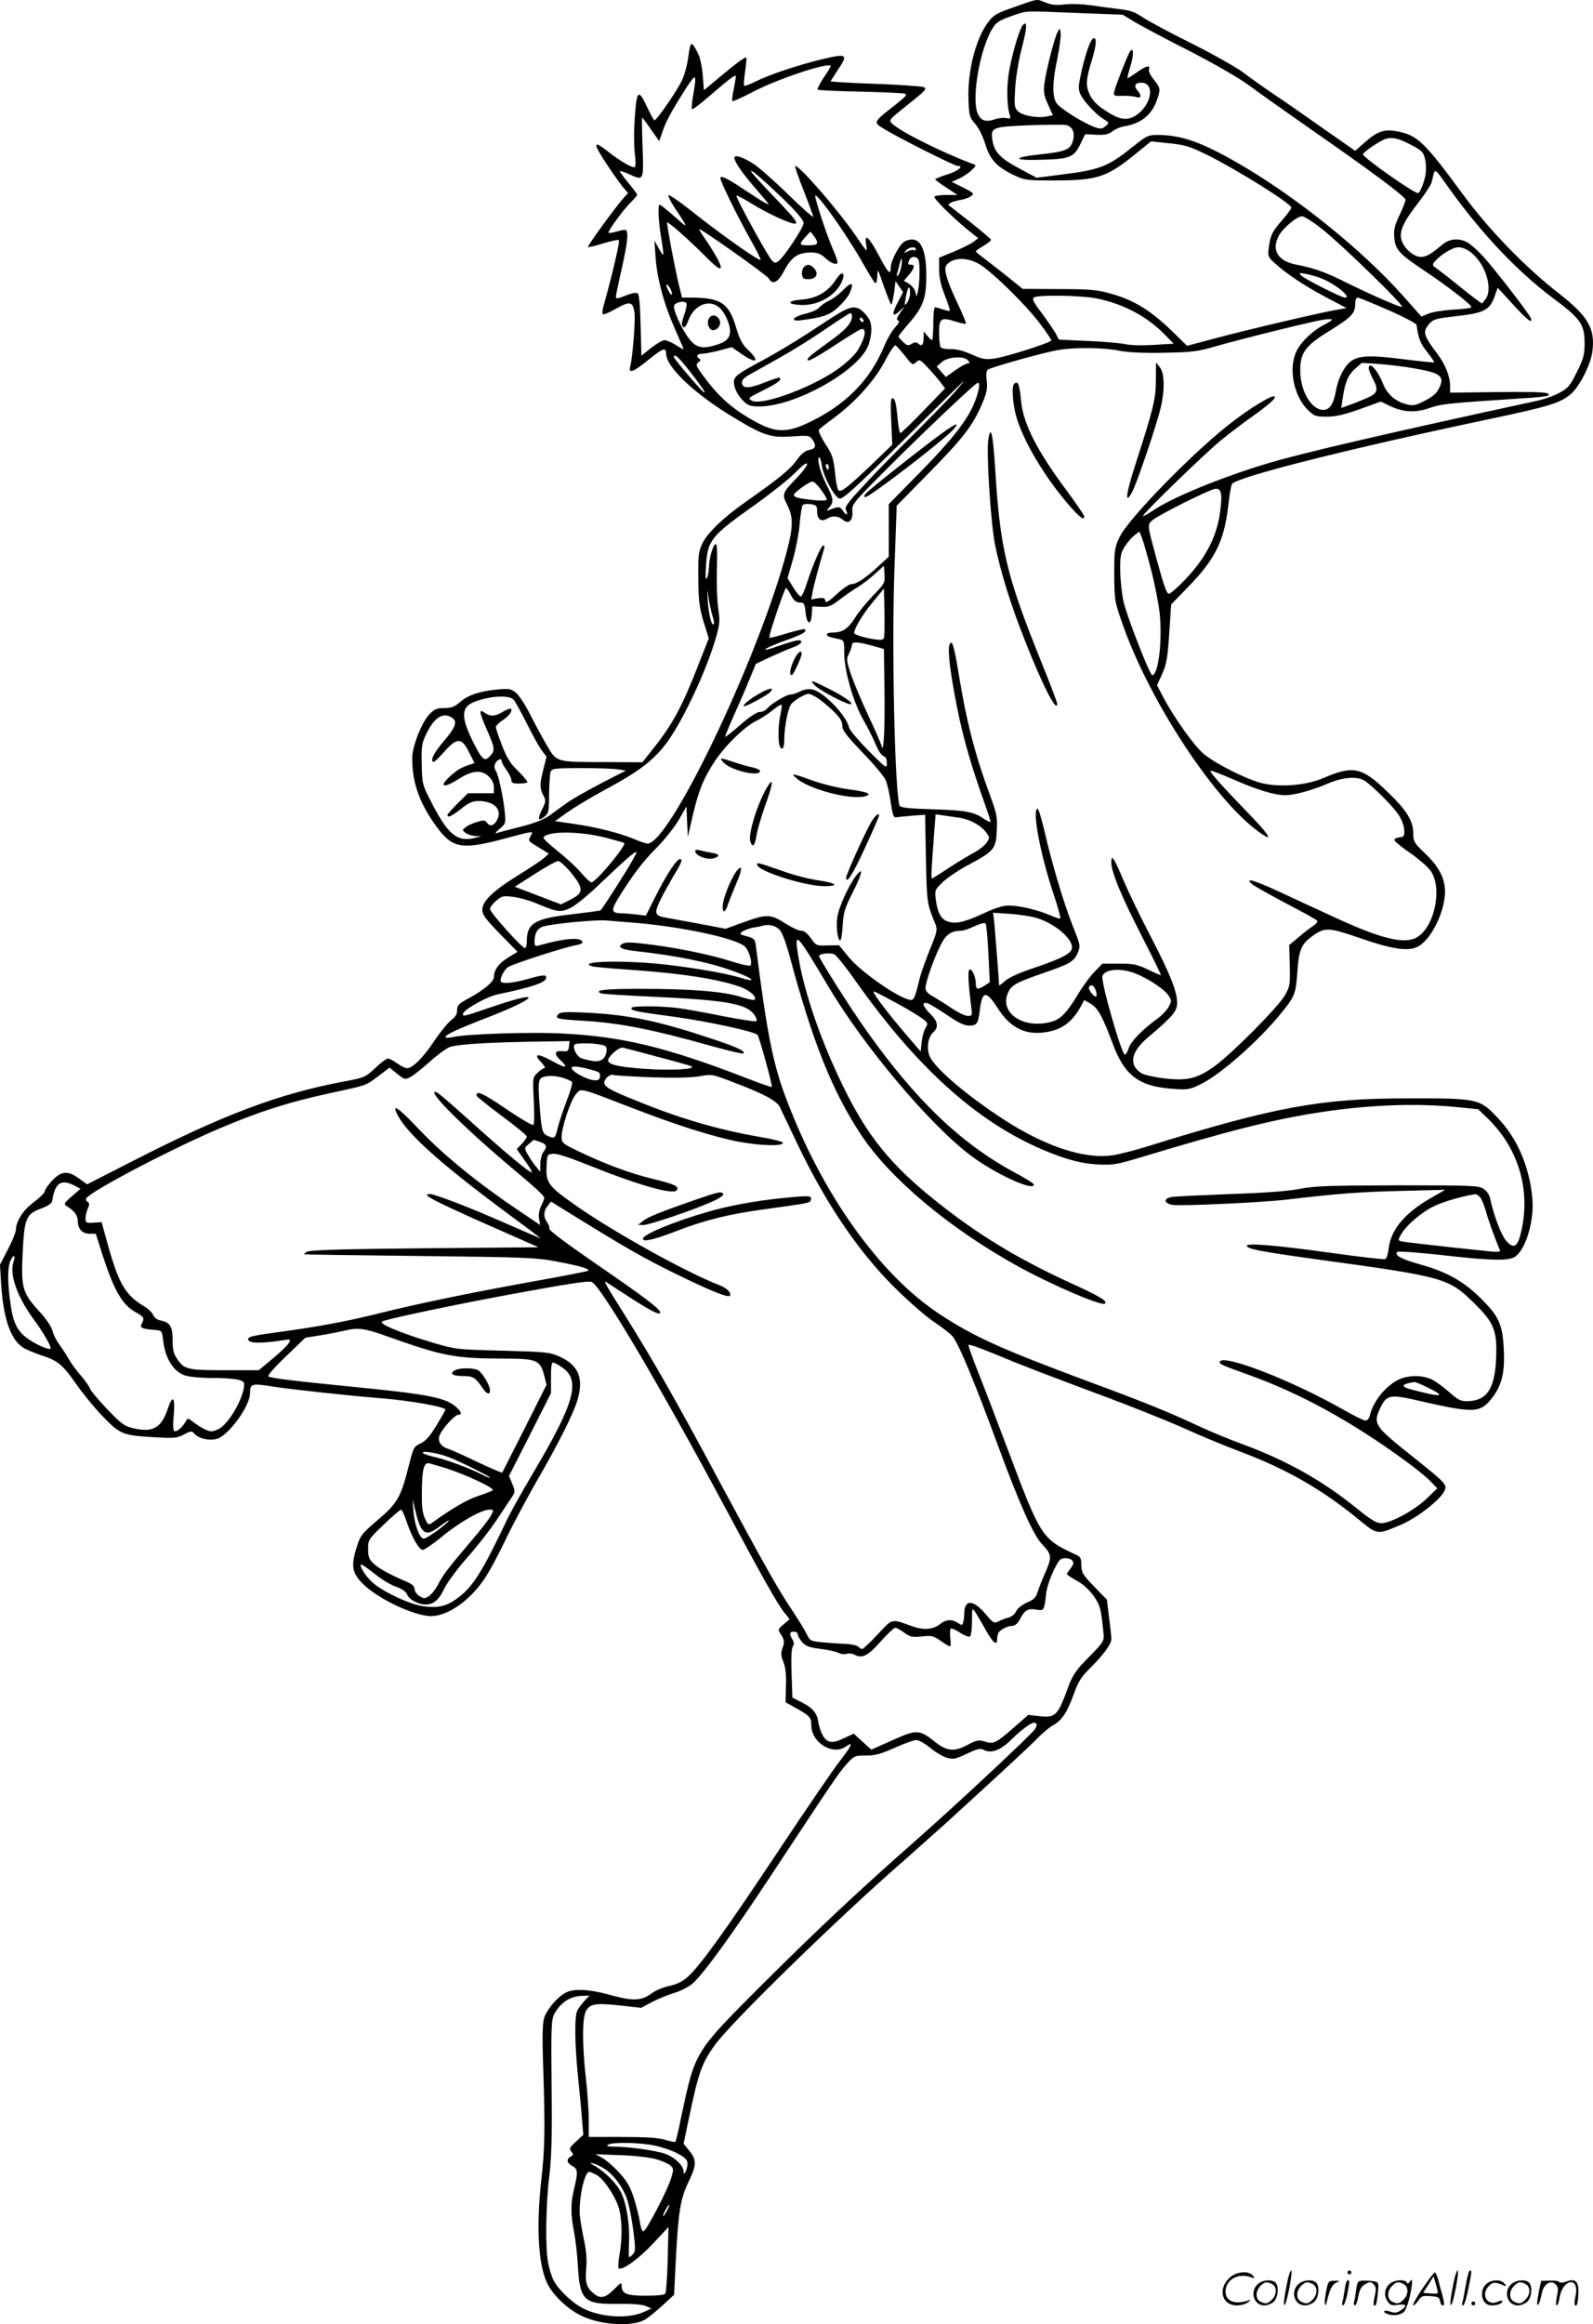 <?xml version="1.0" encoding="UTF-8"?>
<svg xmlns="http://www.w3.org/2000/svg" version="1.0" viewBox="0 0 823.033 1200.422" preserveAspectRatio="xMidYMid meet">
  <g transform="translate(0.179,1200.704) scale(0.1,-0.1)" fill="#000000" stroke="none">
    <path d="M5240 11971 c-93 -32 -108 -41 -136 -78 -65 -86 -108 -255 -102 -403 3 -80 5 -89 34 -122 19 -21 40 -64 53 -106 24 -80 60 -118 151 -161 52 -25 64 -26 210 -26 220 1 267 16 420 141 l75 61 75 -8 c103 -10 122 -16 221 -65 151 -75 429 -249 429 -269 0 -6 -20 -33 -43 -60 -56 -64 -64 -80 -73 -142 -6 -49 -5 -53 27 -82 62 -57 153 -118 264 -177 l110 -58 -50 -9 c-80 -13 -467 -104 -627 -147 l-147 -39 -58 57 c-125 124 -211 178 -341 214 -65 18 -106 22 -263 22 l-187 1 -88 71 c-49 39 -104 81 -121 94 -18 13 -33 26 -33 29 0 3 18 16 41 29 22 13 39 27 37 32 -2 4 -50 45 -108 91 -58 45 -107 84 -110 86 -8 7 22 21 59 27 20 3 45 12 56 20 18 13 15 16 -40 44 l-60 30 35 15 c19 8 48 27 65 42 28 27 28 29 10 35 -156 58 -377 168 -418 209 -18 17 -16 20 71 89 127 102 126 98 40 105 -40 4 -153 10 -250 13 -98 4 -178 9 -178 11 0 2 16 27 35 56 57 85 51 89 -80 58 -121 -29 -273 -80 -339 -113 -32 -16 -60 -27 -63 -24 -3 3 -1 36 5 73 5 37 8 70 6 72 -5 6 -42 -21 -134 -97 l-85 -71 -6 77 c-3 43 -14 93 -24 112 -35 69 -39 68 -51 -18 -6 -46 -22 -101 -35 -126 -36 -68 -132 -205 -140 -200 -4 2 -21 33 -38 69 -46 100 -55 88 -65 -85 -3 -52 -2 -123 2 -158 5 -35 5 -65 0 -68 -11 -7 -79 33 -138 80 -81 64 -81 45 1 -77 34 -51 71 -102 82 -114 l20 -23 -20 -22 c-38 -41 -192 -252 -187 -257 2 -2 38 6 79 19 41 13 78 20 81 17 6 -6 -37 -190 -78 -334 -7 -23 -9 -45 -5 -49 3 -3 31 8 61 25 78 44 93 42 102 -14 6 -42 -9 -232 -22 -282 -10 -38 18 -27 96 37 74 60 90 65 90 29 0 -65 137 -197 324 -313 176 -108 212 -121 327 -113 83 6 89 5 104 -15 23 -33 18 -48 -16 -55 -22 -4 -41 -20 -66 -54 -33 -47 -94 -96 -258 -211 -116 -81 -200 -161 -227 -216 -21 -43 -23 -60 -22 -182 1 -115 5 -148 27 -223 l27 -87 -54 -138 c-85 -218 -134 -308 -239 -439 l-50 -63 -186 1 c-264 0 -256 -2 -309 89 -24 41 -63 114 -87 161 -24 48 -57 97 -72 109 -25 20 -36 21 -94 16 -91 -8 -153 -29 -194 -65 -29 -25 -45 -31 -82 -31 -39 0 -50 -5 -78 -34 -38 -40 -87 -165 -87 -222 -1 -129 38 -238 128 -360 79 -107 129 -116 331 -63 176 47 167 45 154 21 -15 -29 -17 -27 41 -62 l52 -32 -27 -24 c-15 -13 -73 -51 -129 -86 -129 -79 -188 -135 -188 -179 0 -26 15 -47 91 -125 l91 -93 -49 -30 c-49 -30 -73 -64 -73 -101 0 -23 -55 -69 -132 -110 -50 -27 -58 -35 -58 -60 0 -21 -9 -36 -31 -52 -17 -13 -55 -60 -85 -104 -57 -87 -114 -144 -142 -144 -10 0 -33 11 -52 25 -19 14 -40 25 -48 25 -7 0 -37 -22 -65 -49 -51 -48 -55 -50 -164 -70 -340 -65 -619 -170 -1090 -411 l-235 -120 -41 30 c-58 42 -91 40 -139 -10 -21 -23 -38 -47 -38 -55 0 -8 -25 -33 -56 -56 -56 -41 -93 -99 -94 -145 0 -11 -18 -56 -41 -100 l-41 -79 6 -99 c12 -188 53 -299 124 -335 20 -10 60 -26 87 -35 81 -26 107 -48 173 -142 34 -49 96 -126 139 -170 91 -95 105 -101 270 -110 101 -6 115 -5 151 14 39 20 40 20 57 2 21 -23 74 -35 112 -25 60 15 173 169 173 237 0 49 9 51 116 34 94 -15 400 -48 564 -61 149 -12 330 -44 330 -59 0 -2 -21 -38 -46 -80 -35 -57 -55 -81 -83 -94 -35 -16 -37 -21 -62 -120 -40 -159 -59 -191 -161 -277 -84 -72 -88 -78 -109 -145 -28 -92 -21 -129 35 -184 77 -77 264 -165 351 -166 86 0 200 79 277 194 22 32 69 118 104 192 35 74 106 207 157 297 122 210 204 373 222 445 28 106 -1 170 -97 213 -49 22 -70 24 -293 30 -239 6 -240 6 -363 42 -167 50 -279 97 -259 109 23 12 336 79 647 137 313 58 417 74 435 67 46 -17 360 -549 690 -1166 189 -353 267 -493 305 -541 l28 -35 -31 -26 c-28 -23 -30 -28 -19 -45 23 -34 25 -46 13 -78 -9 -26 -8 -39 4 -70 11 -26 16 -64 14 -124 l-2 -86 59 -33 c67 -38 74 -46 74 -87 1 -89 111 -156 178 -109 42 29 33 8 -29 -72 -34 -43 -175 -250 -314 -459 -275 -414 -409 -600 -472 -657 -29 -26 -57 -39 -96 -48 -31 -6 -74 -24 -96 -41 -52 -37 -95 -38 -216 -4 -101 28 -183 32 -223 11 -43 -22 -98 -87 -112 -130 -9 -29 -11 -95 -5 -265 10 -310 8 -414 -10 -571 -27 -246 -16 -440 31 -537 30 -62 108 -135 179 -168 99 -47 257 -56 323 -20 15 8 55 40 90 72 l63 58 9 185 c13 247 24 311 65 397 43 89 43 114 5 161 l-30 37 24 115 c52 249 68 297 134 390 79 114 644 665 981 958 79 70 179 159 221 197 286 261 421 386 465 431 28 29 66 61 85 71 45 25 71 65 106 160 22 62 38 89 78 128 73 72 116 130 116 156 0 13 -5 63 -12 113 l-11 91 -66 68 c-59 61 -65 72 -66 110 0 34 -4 43 -25 53 -180 83 -183 88 -354 542 -59 156 -129 340 -157 409 -27 69 -49 129 -47 134 2 4 57 -15 123 -42 151 -63 254 -103 579 -224 143 -53 327 -127 410 -164 83 -38 214 -92 291 -121 239 -90 422 -194 613 -351 98 -80 93 -80 216 -28 80 33 200 125 225 172 19 35 14 40 -165 183 -196 156 -204 167 -163 252 32 66 50 69 204 33 271 -62 308 -62 365 7 55 67 73 132 68 252 -6 137 -24 177 -121 273 -88 87 -174 135 -310 173 -97 27 -137 48 -120 65 5 5 107 -3 228 -16 246 -28 338 -31 375 -12 58 29 107 188 95 307 -16 166 -79 310 -182 417 -91 96 -102 98 -468 97 -445 0 -686 -45 -1342 -249 -62 -19 -139 -39 -172 -44 -146 -24 -352 44 -570 186 -198 129 -362 271 -382 330 -14 43 -5 95 21 118 29 27 24 57 -15 95 -40 39 -47 65 -14 55 12 -4 57 -31 101 -61 57 -39 88 -54 113 -54 41 0 47 9 56 84 12 97 33 98 92 6 63 -99 139 -139 241 -125 87 11 143 51 189 135 l17 32 33 -19 c37 -21 62 -67 114 -206 62 -167 136 -222 315 -234 72 -5 82 -4 141 25 102 50 297 222 411 362 74 90 79 102 87 217 8 115 20 144 79 186 64 46 82 45 250 -13 177 -61 258 -70 307 -34 67 49 128 184 127 279 -1 68 -33 128 -105 196 -54 52 -59 60 -59 99 0 67 -32 120 -133 217 -132 128 -178 138 -330 72 -86 -37 -214 -49 -310 -29 -72 14 -238 96 -306 150 -50 40 -156 188 -216 302 l-29 56 27 59 c22 50 28 81 36 208 l10 150 88 91 c139 142 186 237 207 419 6 55 15 106 19 112 23 36 605 183 1342 338 297 63 352 80 407 125 45 37 103 150 113 219 16 120 -20 183 -172 302 -174 135 -363 330 -498 514 -199 271 -234 304 -340 324 -64 12 -100 0 -163 -55 l-52 -46 -178 124 c-97 69 -213 149 -257 178 -44 30 -109 76 -144 103 -35 26 -155 94 -265 149 -111 55 -224 116 -253 135 -42 29 -65 37 -130 44 -43 6 -110 14 -149 20 -38 5 -95 7 -126 3 -42 -5 -68 -2 -98 10 -49 19 -33 22 -160 -23z m327 -31 l232 -9 64 -39 c36 -21 163 -89 284 -150 128 -66 253 -138 303 -175 47 -35 191 -137 320 -227 315 -219 490 -349 490 -365 0 -7 -14 -43 -31 -79 -26 -55 -31 -76 -27 -117 6 -63 24 -82 158 -172 117 -78 240 -173 240 -186 0 -5 -42 -11 -92 -13 -51 -3 -109 -12 -130 -21 l-36 -15 -93 105 c-214 241 -562 520 -859 690 -189 108 -289 143 -414 143 -44 0 -55 -5 -115 -53 -138 -111 -174 -126 -381 -152 l-126 -16 -86 46 c-101 53 -132 86 -142 146 -11 68 -3 71 185 79 89 3 175 4 191 2 38 -6 53 -41 38 -87 -14 -42 -39 -51 -165 -65 -150 -16 -147 -33 5 -28 147 4 167 12 202 85 l23 47 58 -3 c45 -2 62 2 83 18 14 11 42 23 63 26 85 15 139 58 166 134 20 58 20 62 -15 106 -17 21 -29 44 -26 52 10 26 -13 21 -60 -12 -26 -19 -49 -33 -51 -32 -1 2 6 32 17 67 19 63 13 104 -8 63 -16 -30 -68 -165 -76 -195 -6 -26 -5 -27 41 -26 27 1 58 -2 71 -6 27 -10 30 9 6 35 -19 22 -11 39 20 39 75 0 54 -119 -30 -171 -45 -27 -84 -21 -158 29 -39 25 -63 50 -77 79 -23 48 -21 77 12 185 21 70 24 108 9 108 -15 0 -39 -65 -63 -166 -17 -77 -19 -96 -8 -121 14 -35 81 -107 122 -132 29 -18 29 -18 10 -35 -17 -15 -25 -16 -53 -7 -55 18 -184 98 -201 125 -23 34 -22 111 4 231 11 54 19 112 17 129 -3 30 -3 30 -15 9 -16 -27 -61 -203 -69 -269 -5 -43 -2 -62 19 -107 l25 -55 -34 -7 c-51 -9 -124 5 -147 28 -18 18 -19 29 -14 116 3 53 17 141 31 196 30 115 33 154 12 136 -17 -14 -50 -120 -72 -229 -16 -81 -15 -188 1 -238 6 -19 3 -21 -18 -17 -14 3 -42 0 -61 -7 -47 -15 -71 -6 -87 32 -30 72 6 300 65 417 28 53 38 61 136 94 57 18 42 18 317 7z m-1277 -275 c0 -3 -16 -30 -37 -60 -20 -31 -34 -58 -30 -61 3 -3 99 -8 214 -10 114 -3 219 -7 231 -10 21 -4 16 -11 -50 -63 -108 -85 -108 -85 -57 -117 68 -43 368 -194 385 -194 35 0 3 -26 -54 -44 -34 -11 -62 -22 -62 -25 0 -3 26 -23 58 -43 l57 -38 -57 0 c-31 0 -59 -4 -62 -8 -6 -10 91 -105 172 -172 l54 -43 -24 -19 c-12 -10 -58 -32 -100 -50 l-78 -32 0 -60 c1 -43 9 -83 30 -135 16 -41 28 -77 25 -79 -2 -2 -18 1 -36 7 -18 6 -36 11 -40 11 -5 0 -9 -38 -9 -85 0 -47 -3 -85 -6 -85 -3 0 -14 10 -25 23 l-18 22 -1 -31 c0 -38 -9 -48 -27 -32 -11 9 -19 9 -35 -1 -17 -11 -24 -9 -44 10 -13 12 -24 25 -24 28 0 3 27 37 59 74 71 82 86 128 85 252 -2 142 -39 199 -110 166 -27 -12 -74 -100 -74 -138 0 -40 -14 -25 -61 64 -51 97 -76 119 -66 58 7 -45 9 -47 -56 48 -93 135 -298 370 -311 356 -2 -2 18 -60 45 -128 27 -69 49 -129 49 -134 0 -5 -58 46 -128 114 -70 69 -150 139 -177 157 -50 33 -91 49 -101 39 -10 -10 26 -67 88 -140 104 -122 97 -112 68 -97 -14 7 -56 34 -95 60 -98 66 -135 84 -135 67 0 -18 89 -199 157 -320 31 -54 53 -100 51 -102 -8 -8 -203 130 -343 241 -71 57 -132 99 -134 93 -1 -5 12 -34 31 -62 76 -114 76 -115 2 -49 -39 34 -74 62 -77 62 -11 0 -8 -79 7 -170 8 -47 13 -87 11 -88 -2 -2 -13 13 -25 35 l-21 38 6 -82 c7 -112 44 -248 99 -372 25 -57 46 -105 46 -107 0 -3 -18 7 -40 21 -22 14 -48 25 -58 25 -11 0 -42 -18 -70 -40 l-50 -40 -4 154 c-2 95 -7 159 -14 166 -8 8 -25 5 -62 -9 -42 -17 -52 -18 -52 -7 0 8 14 73 30 144 32 141 38 202 17 202 -6 0 -28 -4 -46 -10 -19 -5 -37 -8 -39 -5 -6 6 81 125 117 159 17 17 31 33 31 37 0 4 -20 31 -45 61 -25 30 -45 58 -45 61 0 3 19 -3 43 -13 82 -38 81 -41 75 135 -3 85 -4 155 -2 155 1 0 22 -27 45 -61 l43 -61 18 52 c18 52 44 101 123 225 50 77 54 72 34 -42 -6 -35 -9 -67 -6 -70 4 -3 46 29 94 71 102 88 133 111 133 98 0 -5 -5 -34 -11 -66 -7 -31 -10 -59 -7 -61 3 -3 52 19 109 49 133 69 399 156 399 131z m3002 -408 c49 -25 60 -35 68 -68 6 -21 7 -57 4 -81 -7 -42 -29 -98 -40 -98 -23 0 -284 184 -284 200 0 11 89 71 118 80 36 10 66 3 134 -33z m-3262 -263 c83 -80 120 -123 120 -139 0 -24 -105 -182 -133 -199 -15 -9 -21 -7 -36 13 -30 40 -184 322 -178 327 3 3 34 -13 69 -35 88 -55 213 -113 235 -109 14 3 -2 25 -72 99 -151 158 -172 183 -148 170 12 -6 77 -64 143 -127z m3451 46 c166 -233 356 -435 540 -572 144 -107 164 -136 164 -233 0 -61 -5 -80 -40 -150 -35 -71 -46 -83 -90 -107 -27 -15 -81 -34 -120 -42 -767 -166 -1214 -270 -1390 -323 -239 -72 -494 -177 -590 -243 -25 -17 -48 -30 -51 -28 -7 7 321 325 406 394 41 33 113 88 160 121 95 68 132 103 108 103 -20 0 -118 -60 -205 -126 -191 -143 -546 -505 -591 -602 -25 -53 -27 -66 -27 -192 1 -130 2 -139 39 -245 142 -414 497 -949 729 -1099 56 -37 25 8 -86 122 -135 140 -190 202 -184 208 2 3 56 -18 118 -45 123 -54 213 -81 267 -81 47 0 137 24 220 60 81 34 153 39 192 14 41 -28 140 -126 171 -171 18 -26 30 -57 32 -80 2 -35 0 -38 -26 -41 -16 -2 -27 -9 -24 -15 2 -7 38 -36 80 -65 42 -29 89 -69 104 -89 66 -86 25 -292 -68 -347 -64 -38 -187 -8 -434 107 -77 35 -199 92 -272 126 -136 63 -189 78 -145 41 12 -10 92 -55 177 -100 85 -44 157 -84 159 -89 3 -5 -7 -17 -22 -27 -15 -9 -49 -36 -75 -58 l-48 -40 3 -106 c2 -100 1 -108 -26 -155 -37 -63 -279 -306 -367 -368 -88 -62 -140 -74 -260 -59 -50 6 -102 18 -115 27 -65 42 -53 109 33 182 131 111 153 137 153 181 0 58 -37 150 -139 347 -49 93 -110 220 -136 280 -53 126 -65 143 -65 97 0 -50 53 -177 162 -389 54 -106 97 -193 94 -193 -2 0 -33 13 -68 30 -55 26 -74 30 -148 30 l-86 0 -41 -42 c-23 -24 -62 -77 -87 -119 -56 -93 -88 -126 -135 -139 -143 -40 -269 43 -226 147 18 42 39 54 180 103 142 49 162 60 182 107 14 35 13 39 -26 137 -48 121 -109 327 -146 489 -15 64 -31 117 -36 117 -30 0 14 -238 83 -442 22 -66 37 -122 35 -125 -3 -2 -27 5 -54 17 -62 27 -156 50 -212 50 -31 0 -71 -12 -132 -41 -102 -47 -147 -56 -188 -40 -33 14 -50 47 -58 113 -6 47 -5 50 38 91 25 23 86 64 136 90 127 68 137 80 141 175 4 70 0 87 -38 190 -77 209 -120 380 -160 627 -23 140 -34 173 -46 142 -11 -29 4 -149 41 -334 33 -161 72 -294 143 -493 17 -46 29 -86 27 -88 -2 -2 -16 5 -32 15 -52 37 -96 45 -265 50 -128 4 -168 9 -172 19 -25 66 -42 836 -26 1239 l11 310 167 170 c177 180 227 245 275 358 24 58 28 79 23 117 -4 33 -2 50 6 58 16 12 282 87 362 101 83 15 238 13 316 -3 44 -9 118 -13 230 -11 151 3 175 6 275 35 136 39 492 127 551 136 24 3 44 4 44 0 0 -3 -18 -15 -40 -26 -57 -29 -118 -86 -142 -134 -45 -88 -17 -234 58 -307 32 -31 40 -34 97 -34 46 0 90 10 171 39 l108 39 46 -22 c69 -34 135 -37 207 -11 60 21 89 24 468 49 76 4 141 11 144 15 17 17 -29 20 -258 18 l-249 -3 0 34 c0 51 -25 114 -69 171 -69 92 -74 110 -38 151 20 23 34 27 138 39 149 17 175 31 202 110 l13 37 78 -85 c72 -80 106 -106 93 -72 -10 26 -199 269 -251 324 -28 30 -63 60 -78 68 -44 23 -93 18 -130 -14 -55 -47 -81 -62 -109 -62 -36 0 -85 42 -99 85 -15 45 6 93 89 199 34 44 64 91 67 105 17 75 9 77 85 -29z m-3142 -205 c37 -55 92 -141 120 -192 29 -51 56 -95 61 -98 6 -4 10 12 11 37 1 41 2 39 32 -49 18 -50 35 -94 39 -98 3 -4 10 22 15 57 l8 63 20 -29 19 -28 -28 -54 c-33 -62 -28 -79 11 -43 l26 24 -24 -34 c-18 -25 -21 -35 -11 -39 10 -3 5 -13 -15 -36 -16 -17 -42 -61 -57 -98 -73 -176 -202 -306 -395 -396 -103 -48 -161 -49 -251 -3 -125 65 -202 130 -284 241 -42 56 -45 64 -30 75 12 8 14 14 6 19 -20 12 -13 26 14 26 14 0 54 8 89 17 l64 17 43 -30 c83 -59 108 -48 40 17 -29 27 -42 53 -60 112 -37 127 -78 155 -223 157 l-57 0 -12 48 c-21 81 -69 336 -65 340 5 6 121 -97 200 -177 71 -73 95 -80 64 -18 -12 23 -39 68 -60 99 -22 31 -39 59 -39 62 0 10 351 -238 360 -255 20 -36 47 -22 81 42 37 69 69 91 136 92 33 0 50 -6 71 -25 31 -29 59 -41 67 -29 2 5 -8 37 -24 72 -28 62 -91 253 -91 274 1 15 53 -49 129 -160z m2491 -12 c99 -78 426 -396 412 -401 -11 -3 -166 65 -301 132 -94 47 -155 69 -245 86 -96 19 -130 75 -91 149 20 39 94 101 120 101 11 0 59 -30 105 -67z m-2610 -69 c0 -10 -13 -14 -46 -14 -49 0 -50 4 -10 48 l21 23 17 -21 c10 -12 18 -28 18 -36z m510 -35 c0 -5 -4 -7 -10 -4 -5 3 -20 0 -32 -6 -21 -11 -22 -11 -9 4 15 19 51 23 51 6z m2872 -19 c74 -61 111 -189 70 -240 l-17 -21 -32 23 c-18 13 -65 50 -105 83 -41 33 -85 67 -98 76 -22 15 -23 18 -10 34 31 37 93 75 124 75 20 0 45 -11 68 -30z m-2858 -36 c8 -20 6 -120 -3 -159 l-7 -30 -7 25 c-3 14 -18 32 -32 41 l-27 16 26 30 c29 35 33 53 11 53 -17 0 -18 2 -9 24 3 9 14 16 24 16 10 0 21 -7 24 -16z m-89 -31 c-3 -21 -11 -42 -17 -48 -7 -7 -8 -4 -5 10 4 11 9 32 13 48 9 41 17 33 9 -10z m411 5 c72 -48 237 -211 305 -302 33 -43 59 -83 59 -87 0 -11 -235 -86 -296 -94 -44 -6 -61 -3 -115 21 -43 19 -79 29 -109 28 -25 -1 -48 4 -52 10 -4 6 -8 39 -8 74 0 75 10 82 83 59 28 -9 53 -14 56 -12 2 3 -19 54 -47 113 -51 108 -69 168 -55 188 32 44 112 45 179 2z m1749 -65 c71 -24 172 -103 132 -103 -19 0 -214 99 -227 115 -11 13 -8 14 21 8 19 -3 52 -12 74 -20z m-3345 -82 c-1 -10 -6 -7 -15 9 -19 33 -18 50 0 26 8 -11 15 -27 15 -35z m1230 1 c0 -16 -7 -37 -15 -48 -14 -18 -14 -17 -9 16 11 66 24 83 24 32z m962 -26 c138 -27 263 -93 356 -189 l44 -45 -99 -6 c-57 -4 -119 -3 -148 3 -27 6 -117 14 -198 17 l-148 7 -16 31 c-9 16 -41 63 -71 104 -45 59 -53 75 -41 83 22 14 239 11 321 -5z m1508 -60 c80 -35 146 -70 147 -77 9 -70 19 -94 54 -139 23 -29 39 -53 37 -55 -1 -1 -74 6 -162 17 -172 22 -230 19 -271 -13 -34 -28 -64 -87 -76 -157 -12 -64 -32 -92 -64 -92 -61 0 -118 96 -119 201 -1 94 25 130 154 209 111 69 130 89 130 137 0 20 5 33 13 33 6 0 77 -29 157 -64z m-3625 34 c3 -5 -2 -32 -12 -60 -13 -36 -15 -52 -6 -61 8 -8 16 2 29 36 28 74 99 106 152 69 30 -21 62 -86 62 -127 0 -41 -24 -60 -94 -78 -62 -15 -93 -1 -132 59 -32 49 -64 123 -64 146 0 21 54 34 65 16z m1129 -271 c37 -48 39 -49 57 -33 18 17 21 15 65 -32 25 -27 54 -61 65 -76 l20 -27 -112 -116 c-61 -63 -115 -115 -119 -115 -4 0 -10 33 -14 73 -8 86 -14 107 -28 107 -8 0 -9 -37 -5 -120 l5 -120 -110 -106 c-120 -114 -152 -139 -167 -130 -5 3 -12 34 -16 68 -10 100 -14 114 -55 176 -21 33 -35 64 -31 69 3 5 40 34 81 64 110 82 210 194 261 293 24 46 48 82 54 79 5 -2 27 -27 49 -54z m-1111 -81 c68 -88 81 -108 73 -108 -8 0 -156 174 -156 182 0 23 25 0 83 -74z m1437 57 c10 -12 10 -15 -2 -15 -8 0 -37 -16 -64 -35 l-49 -35 -24 27 -23 27 26 23 c33 28 116 33 136 8z m2302 -40 c141 -24 162 -41 131 -104 -13 -26 -33 -43 -74 -64 -51 -26 -61 -27 -97 -17 -55 14 -96 51 -117 102 -29 74 -75 124 -75 83 0 -8 9 -32 20 -52 33 -61 27 -77 -32 -103 -29 -12 -70 -29 -91 -36 l-39 -14 7 48 c12 84 28 122 64 154 l35 31 90 -6 c50 -4 130 -13 178 -22z m-2370 -122 c-28 -32 -128 -134 -222 -228 -95 -93 -212 -214 -261 -268 -78 -84 -88 -100 -79 -117 14 -27 -2 -26 -18 1 -13 20 -22 21 -67 3 -19 -7 -19 -7 -2 13 24 27 22 44 -13 113 -32 63 -53 137 -40 145 4 2 10 -14 13 -36 8 -62 67 -173 94 -177 17 -3 90 64 330 302 169 168 310 305 311 306 2 0 -19 -26 -46 -57z m123 15 c-26 -118 -97 -219 -297 -424 l-168 -171 0 -136 0 -135 -57 -53 c-67 -61 -110 -89 -137 -89 -10 0 -44 -23 -75 -52 -45 -41 -57 -48 -59 -33 -3 14 -11 16 -38 12 l-35 -6 7 37 c5 30 36 145 60 225 3 9 1 17 -4 17 -11 0 -53 -96 -85 -195 -12 -38 -26 -70 -32 -69 -5 0 -23 22 -39 48 l-29 47 28 97 c15 53 31 136 35 185 4 48 11 91 16 96 5 5 24 7 42 4 29 -5 32 -9 32 -39 0 -39 22 -54 51 -36 27 17 59 15 81 -5 29 -26 54 -6 50 42 -3 35 3 43 120 162 192 195 515 503 528 503 8 0 9 -11 5 -32z m-938 -457 c-78 -80 -80 -86 -51 -143 34 -67 31 -121 -15 -284 -158 -557 -596 -1464 -707 -1464 -8 0 -41 11 -73 25 -73 30 -199 62 -316 78 l-89 13 64 46 c36 25 122 77 192 115 164 88 238 142 305 223 85 103 223 392 273 574 17 60 18 79 9 140 -6 39 -9 131 -7 204 3 91 1 131 -6 129 -15 -5 -34 -73 -35 -122 -1 -22 -6 -47 -11 -55 -7 -10 -8 12 -4 70 9 129 27 150 260 315 77 55 166 126 199 159 37 38 61 56 63 47 2 -7 -21 -39 -51 -70z m163 54 c0 -8 -2 -15 -4 -15 -2 0 -6 7 -10 15 -3 8 -1 15 4 15 6 0 10 -7 10 -15z m-40 -117 c16 -22 30 -45 30 -51 0 -6 -26 -7 -67 -3 -81 9 -103 14 -103 27 0 12 79 69 96 69 8 0 27 -19 44 -42z m2062 -115 c-18 -136 -82 -253 -203 -372 -28 -28 -56 -51 -61 -51 -12 0 -24 34 -63 175 -50 184 -50 180 -23 205 24 23 288 156 323 162 33 6 40 -24 27 -119z m-356 -301 c19 -74 39 -176 44 -226 14 -140 -7 -316 -39 -316 -12 0 -129 299 -148 379 -8 36 -16 107 -17 156 -1 78 2 95 22 127 13 21 35 47 50 59 l27 21 13 -33 c7 -18 29 -93 48 -167z m-1435 -129 c-33 -34 -77 -87 -96 -118 -37 -57 -64 -75 -116 -75 -16 0 -29 -4 -29 -9 0 -10 10 -14 63 -25 26 -6 27 -8 27 -74 0 -88 47 -252 97 -340 22 -37 50 -94 64 -126 13 -34 32 -61 41 -64 12 -3 18 -14 18 -36 0 -30 -2 -29 -95 64 -52 53 -97 106 -100 119 -12 61 -132 186 -190 197 -21 4 -43 0 -63 -10 -17 -9 -39 -16 -50 -16 -21 0 -100 -48 -121 -73 -7 -9 -24 -17 -37 -17 -15 0 -52 -24 -100 -66 -41 -36 -77 -64 -79 -62 -2 1 18 50 44 108 26 58 63 142 81 187 l33 81 76 36 c42 19 94 42 115 49 43 15 60 37 28 37 -12 0 -58 -14 -104 -30 -46 -17 -74 -23 -64 -15 10 8 59 29 108 46 85 31 107 44 94 56 -3 3 -44 -7 -92 -21 -47 -15 -88 -25 -91 -22 -6 6 79 256 86 256 4 0 15 -17 26 -38 15 -27 27 -37 45 -37 23 0 25 -5 30 -49 6 -64 28 -73 32 -14 l3 43 45 -2 c38 -2 52 3 95 36 27 21 70 51 95 66 25 15 65 46 90 69 l45 41 3 -45 c3 -43 0 -48 -57 -107z m-832 -106 c7 -21 10 -41 7 -44 -11 -11 -26 49 -31 120 -4 66 -3 67 4 17 4 -30 14 -72 20 -93z m886 -115 c-4 -10 -16 -12 -48 -7 -55 8 -107 25 -106 33 3 27 43 94 94 156 l60 73 3 -121 c1 -66 0 -126 -3 -134z m-60 -40 l60 -17 3 -215 c3 -195 -5 -337 -15 -285 -3 11 -33 81 -68 155 -35 74 -75 170 -90 213 -24 73 -25 80 -10 109 8 17 15 37 15 45 0 17 30 16 105 -5z m-204 -335 c37 -36 49 -55 49 -78 0 -24 20 -50 105 -139 58 -60 112 -124 119 -142 8 -18 20 -70 26 -114 10 -67 15 -81 28 -78 10 1 47 5 83 8 l67 5 4 -227 c5 -230 5 -231 49 -338 11 -29 9 -40 -28 -130 -22 -55 -46 -121 -53 -149 -27 -112 -30 -117 -56 -111 -69 18 -252 147 -312 221 l-49 60 -59 -1 c-58 -2 -60 -1 -86 37 -19 26 -35 39 -51 39 -12 0 -47 16 -77 35 -79 51 -99 52 -214 11 l-99 -36 -126 24 c-69 13 -145 27 -168 31 -73 11 -77 21 -45 90 16 33 48 90 70 128 42 68 49 87 33 87 -17 0 -71 -83 -124 -189 l-52 -103 -50 6 c-27 3 -61 6 -75 6 -54 1 -57 14 -15 82 73 118 126 187 199 260 40 41 90 104 112 142 l39 68 3 -79 4 -78 23 100 c31 135 57 200 114 287 54 83 159 185 217 212 21 10 58 34 82 53 24 20 45 33 48 30 3 -2 0 -24 -5 -48 -12 -49 -14 -139 -5 -163 11 -30 24 -16 24 27 0 70 20 171 38 190 9 11 33 27 52 37 34 18 36 18 74 -3 21 -12 60 -44 87 -70z m-1649 56 c9 -10 39 -65 68 -123 29 -58 63 -120 77 -138 l25 -33 -16 -64 c-20 -79 -20 -98 -1 -135 14 -28 14 -33 -5 -71 -26 -51 -22 -67 10 -41 23 19 25 26 25 119 1 54 4 106 9 116 7 15 25 17 160 17 83 0 168 -3 189 -7 l39 -6 -129 -66 c-70 -37 -148 -81 -173 -99 -25 -18 -66 -47 -91 -66 -34 -23 -77 -40 -151 -59 -57 -14 -113 -29 -124 -33 -11 -5 -5 5 14 21 32 26 33 31 29 79 -7 80 -34 205 -47 221 -6 8 -9 23 -5 34 7 22 35 37 35 18 0 -7 11 -28 25 -47 14 -19 25 -42 25 -52 0 -14 8 -18 38 -18 21 0 41 3 45 6 3 3 -18 29 -47 58 -42 40 -59 68 -84 133 -18 45 -32 88 -32 95 1 7 15 22 32 33 35 22 56 50 46 61 -4 3 -22 -3 -41 -15 -41 -25 -65 -26 -95 -5 -31 22 -29 5 13 -91 41 -94 42 -104 14 -134 -27 -29 -40 -18 -84 69 -68 136 -66 187 9 214 82 30 176 34 198 9z m-314 -96 c23 -18 12 -49 -42 -112 -54 -64 -74 -100 -61 -113 4 -4 30 19 58 52 67 75 90 75 129 -3 l28 -55 -35 -12 c-19 -6 -43 -18 -53 -25 -100 -75 -94 -109 8 -44 68 44 119 47 155 10 16 -15 25 -36 25 -55 l0 -30 -67 0 -67 0 -53 -52 c-29 -29 -53 -56 -53 -60 0 -17 22 -7 71 32 39 31 59 40 89 40 77 0 121 -40 100 -90 -15 -36 -39 -46 -55 -23 -11 15 -18 15 -51 5 -22 -6 -48 -18 -59 -27 -20 -15 -20 -15 -1 -30 11 -8 34 -15 50 -16 l31 -1 -35 -9 c-92 -22 -139 18 -230 198 -40 78 -41 85 -43 185 -2 95 0 107 27 161 40 82 88 109 134 74z m2613 -513 c55 -7 115 -39 142 -76 19 -26 19 -28 3 -53 -9 -14 -40 -38 -68 -53 -28 -15 -87 -51 -130 -79 -43 -29 -81 -53 -85 -53 -5 0 -3 44 13 253 l6 78 37 -5 c20 -3 57 -8 82 -12z m-1821 -104 c46 -12 88 -24 93 -27 15 -9 -146 -203 -169 -203 -7 0 -30 22 -53 49 -22 26 -77 77 -120 111 -44 35 -78 67 -75 72 21 34 189 33 324 -2z m70 -225 c-50 -80 -95 -147 -99 -150 -4 -2 -70 -11 -147 -20 -193 -22 -233 -46 -234 -137 0 -21 -4 -38 -9 -38 -16 0 -181 184 -181 202 0 9 14 28 32 43 29 25 37 26 87 20 31 -4 83 -18 116 -32 114 -48 129 -50 181 -25 25 12 89 64 142 115 140 133 193 180 199 173 3 -3 -36 -71 -87 -151z m-250 43 c65 -81 64 -103 -4 -137 l-49 -25 -61 23 c-34 13 -87 33 -120 46 l-58 22 103 66 c57 37 112 67 121 67 9 0 40 -28 68 -62z m2404 -232 c110 -34 210 -130 176 -171 -20 -24 -71 -47 -198 -90 -72 -24 -125 -49 -143 -66 -16 -15 -29 -24 -29 -20 0 20 -21 283 -25 325 l-6 49 88 -6 c48 -3 110 -13 137 -21z m-2064 -26 c246 -22 512 -80 557 -122 21 -20 39 -80 29 -97 -3 -5 -45 4 -93 19 -105 34 -259 66 -403 86 -125 16 -150 17 -170 4 -23 -15 3 -28 70 -35 204 -22 379 -57 500 -101 113 -40 140 -67 34 -34 -77 23 -276 56 -424 70 -211 19 -412 10 -332 -14 9 -3 87 -10 172 -16 286 -19 486 -50 598 -92 47 -18 82 -51 68 -65 -3 -3 -36 4 -73 16 -87 27 -253 41 -515 41 -186 0 -246 -7 -203 -24 9 -3 120 -10 248 -16 393 -18 499 -36 541 -92 11 -15 16 -31 13 -35 -4 -4 -81 8 -170 25 -89 18 -193 37 -232 42 -90 12 -245 13 -245 1 0 -14 17 -18 225 -46 173 -24 409 -75 427 -93 9 -9 79 -264 74 -269 -2 -2 -64 19 -137 48 -410 158 -634 212 -943 228 -157 9 -497 -2 -566 -18 -23 -5 -40 -5 -40 0 0 12 56 39 220 102 261 102 284 143 33 58 -164 -56 -163 -55 -163 -41 0 20 121 89 178 101 178 37 252 62 252 86 0 17 -12 17 -98 -7 -71 -20 -123 -25 -135 -14 -10 10 14 62 36 76 28 18 299 105 350 113 23 4 37 11 34 18 -8 25 -95 18 -224 -19 -19 -5 -23 -2 -23 17 0 44 12 67 39 79 34 14 271 38 331 33 25 -2 97 -8 160 -13z m1815 -161 l7 -145 -26 -17 c-35 -23 -46 -21 -46 7 0 34 -17 76 -31 76 -12 0 -9 -64 7 -192 6 -46 6 -48 -18 -48 -14 0 -53 19 -88 43 -34 23 -78 50 -96 60 -23 13 -34 26 -34 41 0 30 41 147 76 218 28 58 56 78 108 78 12 0 44 11 71 24 34 15 52 19 56 12 4 -6 10 -77 14 -157z m-1081 128 c15 -15 33 -62 55 -142 119 -444 221 -697 368 -919 150 -227 459 -485 810 -679 176 -97 435 -208 450 -193 14 14 -27 38 -185 110 -274 126 -478 251 -696 426 -231 186 -350 334 -476 595 -112 231 -193 467 -225 649 -26 153 -18 145 151 -139 185 -312 525 -716 736 -875 126 -95 328 -188 328 -151 0 5 -44 33 -97 61 -277 148 -514 374 -769 735 -80 112 -244 371 -244 384 0 12 54 19 77 10 11 -4 61 -66 112 -139 347 -491 689 -782 1074 -912 64 -21 118 -32 177 -35 78 -4 97 -1 220 36 466 141 698 199 940 235 244 37 489 46 696 25 l109 -11 48 -46 c168 -162 230 -391 167 -615 -16 -53 -37 -58 -72 -16 -25 30 -64 133 -82 221 -4 15 -18 36 -33 45 -25 17 -62 18 -443 18 -354 -1 -428 -3 -505 -18 -61 -12 -178 -21 -360 -27 -148 -6 -285 -12 -302 -15 -45 -8 -43 -32 3 -41 40 -7 460 12 587 27 266 31 376 40 587 45 l235 6 -70 -40 c-138 -79 -210 -164 -222 -262 -3 -28 -11 -54 -18 -56 -6 -3 -128 11 -271 31 -294 41 -444 53 -444 38 0 -16 65 -29 345 -68 686 -94 696 -97 836 -235 97 -96 113 -138 107 -278 -7 -161 -49 -222 -154 -222 -29 0 -46 9 -87 46 -28 25 -68 54 -89 65 -45 23 -115 25 -166 4 -69 -29 -138 -112 -156 -187 -4 -17 -13 -28 -23 -28 -9 0 -60 25 -112 55 -274 156 -641 297 -641 246 0 -10 14 -16 150 -65 265 -95 528 -239 805 -441 55 -40 116 -89 134 -109 l35 -36 -55 -53 c-62 -60 -185 -127 -234 -127 -24 0 -52 16 -120 71 -185 150 -368 253 -605 340 -63 23 -162 64 -220 91 -144 68 -281 124 -577 233 -443 165 -585 229 -762 346 -311 205 -610 626 -794 1120 -66 175 -97 335 -153 776 -5 40 -8 43 -47 54 -39 10 -40 12 -23 25 11 7 36 16 55 20 20 3 41 7 46 9 30 10 68 3 89 -18z m1846 -230 c69 -29 145 -80 167 -114 15 -23 15 -27 -1 -56 -9 -18 -36 -45 -59 -62 -76 -55 -136 -116 -147 -151 -6 -19 -15 -34 -20 -34 -17 0 -126 381 -116 406 15 38 98 43 176 11z m-209 -90 c4 -15 4 -27 0 -27 -15 0 -43 39 -36 50 11 17 28 6 36 -23z m-1023 -65 c57 -31 115 -67 130 -79 25 -20 26 -23 12 -45 -8 -13 -17 -45 -20 -73 l-5 -49 -68 79 c-116 136 -193 239 -172 231 11 -4 66 -33 123 -64z m-1700 -219 c-3 -25 -7 -28 -35 -25 -41 4 -44 -15 -8 -48 43 -41 27 -42 -44 -3 -77 42 -100 39 -56 -7 16 -17 23 -30 16 -30 -6 0 -23 -11 -37 -25 -24 -24 -24 -26 -18 -143 4 -74 3 -121 -3 -125 -5 -3 -69 34 -142 84 -121 82 -151 95 -151 68 0 -5 59 -52 130 -105 72 -53 130 -101 130 -107 0 -6 -12 -23 -26 -38 l-26 -27 41 -58 c23 -31 39 -59 37 -62 -7 -6 -129 95 -296 245 -172 154 -199 177 -207 170 -17 -18 193 -221 440 -426 70 -58 127 -111 127 -119 0 -7 -7 -27 -16 -44 -10 -19 -14 -44 -11 -64 l6 -34 -92 62 c-236 158 -412 302 -551 450 -95 100 -127 119 -92 53 52 -97 222 -249 546 -490 102 -75 187 -139 190 -142 4 -4 -54 21 -242 103 -147 64 -306 124 -328 124 -48 0 7 -29 280 -151 l281 -124 -588 -5 c-424 -4 -594 -9 -608 -18 -11 -6 -18 -12 -15 -13 3 -2 271 -5 595 -9 541 -6 600 -8 706 -28 119 -22 176 -38 166 -48 -3 -3 -140 -30 -304 -59 -315 -57 -590 -114 -788 -164 -153 -38 -303 -66 -486 -91 -150 -20 -179 -26 -179 -40 0 -22 67 -23 188 -4 31 5 33 4 22 -16 -6 -11 -43 -47 -83 -80 l-72 -60 -175 0 c-193 0 -210 4 -247 59 -18 26 -23 48 -23 97 0 70 -13 91 -62 101 -18 3 -33 15 -38 28 -5 12 -26 33 -47 45 -96 58 -129 113 -184 305 l-36 130 -42 -3 c-38 -2 -41 0 -41 22 0 14 5 37 12 51 9 21 9 28 -1 35 -8 4 -11 12 -7 18 23 37 448 260 696 364 206 87 348 132 563 179 198 43 182 37 255 92 l53 40 39 -32 c38 -30 41 -31 68 -17 16 8 59 43 97 76 37 34 84 69 104 78 37 16 204 26 494 30 l128 2 -3 -27z m167 8 c24 -5 29 -11 27 -31 -4 -41 -29 -59 -70 -53 -21 3 -47 10 -60 14 -23 9 -47 53 -36 70 6 10 93 10 139 0z m290 -62 c88 -23 167 -45 175 -49 29 -16 -108 -23 -246 -13 -135 10 -184 22 -184 44 0 20 59 71 77 65 10 -2 90 -23 178 -47z m-332 -70 c31 -8 38 -14 35 -32 -2 -18 -9 -21 -33 -19 -37 4 -107 42 -113 61 -5 15 36 12 111 -10z m301 -36 c119 -4 203 -2 247 5 65 12 66 12 182 -33 148 -56 218 -93 234 -125 7 -14 46 -97 88 -185 155 -326 332 -583 531 -773 64 -62 146 -132 183 -156 36 -24 77 -56 89 -69 30 -32 114 -233 237 -568 107 -291 181 -458 224 -504 53 -56 55 -67 23 -143 -17 -37 -35 -84 -42 -105 -10 -31 -20 -42 -56 -57 -26 -12 -49 -30 -56 -45 -6 -14 -23 -28 -37 -32 -14 -3 -38 -12 -52 -19 -25 -13 -28 -11 -68 36 -65 77 -110 78 -111 3 0 -17 -3 -38 -6 -47 -5 -14 -8 -14 -27 -1 -29 20 -59 19 -89 -4 -40 -32 -87 -35 -154 -11 -102 37 -93 39 -171 -44 -39 -42 -75 -76 -80 -76 -5 0 -15 6 -22 13 -6 6 -38 13 -69 14 -31 1 -84 5 -118 8 -58 6 -62 8 -78 43 -10 20 -44 75 -75 122 -71 105 -147 240 -381 675 -225 420 -337 616 -490 860 -95 151 -105 169 -89 160 8 -5 57 -37 109 -71 113 -73 160 -98 168 -89 12 11 -55 64 -253 201 -239 164 -326 229 -319 237 3 3 -1 16 -10 29 -21 29 -20 61 2 87 l17 22 100 -62 c290 -179 375 -228 540 -309 175 -86 273 -126 283 -116 12 13 -12 39 -50 54 -170 65 -560 281 -755 420 -131 92 -145 112 -141 194 3 62 3 63 34 66 20 2 87 -20 191 -62 254 -102 432 -152 448 -126 12 20 -8 30 -127 59 -121 30 -244 76 -384 143 -80 39 -84 42 -84 74 0 48 47 190 74 220 27 32 15 35 276 -66 242 -94 435 -155 566 -180 112 -21 231 -24 227 -5 -1 6 -57 20 -125 31 -210 37 -404 93 -627 184 -138 55 -171 74 -171 95 0 21 31 47 48 40 8 -3 96 -8 196 -12z m-453 -4 c19 -7 38 -15 42 -19 5 -4 -7 -48 -26 -96 -19 -49 -40 -113 -47 -141 -13 -57 -16 -59 -54 -42 -27 13 -31 29 -42 186 -5 68 -3 97 6 108 15 18 73 20 121 4z m-122 -330 c34 -12 38 -24 16 -53 -8 -11 -15 -38 -15 -60 l-1 -41 -24 30 c-13 16 -32 44 -41 61 -18 32 -17 33 7 53 13 11 24 20 25 21 1 0 15 -5 33 -11z m-2407 -225 l32 -17 -45 -39 c-41 -36 -43 -40 -25 -51 39 -24 56 -48 56 -75 0 -41 22 -66 60 -67 l33 0 37 -116 c59 -180 100 -251 170 -290 43 -24 46 -30 30 -59 -11 -21 1 -27 70 -32 35 -3 35 -4 42 -60 12 -95 59 -164 123 -178 22 -5 76 -10 121 -10 124 0 174 -9 174 -31 0 -68 -79 -207 -133 -233 -33 -15 -39 -15 -69 -2 -18 9 -46 26 -61 38 -27 22 -29 22 -39 4 -17 -31 -48 -57 -59 -50 -7 4 -8 34 -3 85 8 92 -6 105 -31 30 -33 -99 -77 -124 -177 -101 -47 11 -62 22 -136 99 -45 47 -85 95 -89 106 -3 11 -24 40 -45 65 -22 25 -52 65 -66 90 -14 25 -37 59 -50 77 -13 17 -28 48 -33 68 -6 21 -34 63 -66 97 -89 97 -96 123 -88 299 9 184 17 205 95 234 38 14 56 27 58 40 14 93 46 114 114 79z m7262 -59 c8 -8 22 -41 31 -73 12 -45 48 -145 74 -205 2 -5 -23 -7 -55 -3 -243 25 -442 48 -457 52 -16 5 -16 7 0 36 30 50 110 118 176 148 49 23 155 53 209 59 4 1 13 -6 22 -14z m-7576 -335 c-22 -65 19 -182 107 -301 44 -59 85 -130 85 -145 0 -13 -57 9 -108 42 -64 42 -86 84 -101 197 -14 102 -14 180 1 212 16 35 29 31 16 -5z m1922 -382 c301 -107 354 -117 616 -118 166 0 183 -8 204 -87 l12 -48 -113 -225 c-63 -124 -115 -227 -116 -229 -2 -2 -60 23 -130 56 -71 34 -138 64 -149 67 -38 11 -56 40 -45 69 13 34 79 107 97 107 20 0 17 14 -9 38 -53 50 -143 68 -542 107 -295 29 -415 44 -430 53 -6 4 32 48 90 103 l101 97 75 12 c40 6 99 18 129 25 67 16 101 12 210 -27z m912 -163 c98 -67 67 -181 -152 -550 -55 -93 -117 -204 -136 -245 -129 -271 -176 -344 -260 -403 -52 -37 -96 -46 -169 -36 -67 9 -199 70 -258 119 -36 31 -73 87 -64 97 3 2 34 -19 69 -47 34 -28 85 -59 112 -68 31 -11 51 -25 57 -39 10 -27 58 -53 96 -53 42 0 70 24 98 85 14 29 67 100 117 157 50 56 116 141 147 187 31 46 66 100 79 118 23 34 23 36 7 76 l-17 41 109 214 108 214 0 79 c-1 50 3 79 10 79 6 0 27 -11 47 -25z m4478 -107 c94 -46 66 -49 -92 -7 -56 14 -48 29 18 38 6 0 39 -13 74 -31z m-5058 -359 c61 -24 208 -98 208 -104 0 -3 -18 4 -39 15 -67 34 -183 77 -244 91 -32 7 -61 17 -64 22 -9 14 82 -1 139 -24z m-20 -55 c103 -33 253 -103 242 -114 -5 -4 -40 -18 -77 -30 -57 -19 -131 -62 -238 -139 -17 -12 -20 -10 -36 25 -13 30 -17 64 -15 148 1 101 10 136 33 136 4 0 45 -12 91 -26z m-127 -310 c21 -33 44 -30 100 13 27 20 45 32 42 26 -12 -20 -114 -93 -129 -93 -22 0 -49 73 -54 145 l-4 60 15 -64 c8 -35 21 -74 30 -87z m-76 34 c27 -79 62 -142 82 -146 8 -1 53 29 100 68 88 73 204 140 246 140 23 0 23 -1 8 -30 -8 -16 -50 -71 -93 -121 -129 -152 -152 -182 -178 -231 -13 -26 -35 -55 -49 -64 -23 -15 -27 -15 -50 0 -14 9 -25 25 -25 36 0 14 -12 25 -37 36 -86 36 -146 69 -174 95 -24 23 -29 35 -29 76 0 47 1 49 81 126 44 42 85 77 89 77 5 0 18 -28 29 -62z m3440 -202 c8 -10 6 -19 -9 -39 -11 -14 -20 -27 -20 -30 0 -3 24 -19 53 -35 52 -29 96 -80 116 -134 6 -15 13 -61 17 -102 8 -85 21 -61 -105 -192 -32 -33 -56 -71 -70 -110 -58 -159 -67 -169 -151 -161 l-59 7 -73 -64 c-95 -83 -106 -88 -151 -74 -33 10 -42 8 -86 -15 -73 -40 -111 -36 -178 18 -40 33 -64 45 -88 45 -32 0 -49 -6 -178 -64 l-57 -26 -46 42 -45 41 -45 -21 c-63 -31 -90 -29 -113 9 -11 17 -22 50 -25 74 -8 47 -30 72 -92 103 l-42 21 -4 123 c-3 78 -1 129 6 141 8 12 7 22 -2 37 -17 28 -15 40 8 40 11 0 20 -6 20 -14 0 -8 10 -26 23 -41 18 -20 36 -27 93 -34 39 -5 81 -14 93 -20 12 -7 31 -9 43 -6 11 4 31 2 43 -5 38 -20 68 -5 134 70 34 38 68 70 75 70 7 0 28 -12 47 -26 30 -22 40 -24 89 -19 48 6 60 3 90 -17 66 -45 63 -45 58 6 -3 25 -2 49 3 52 5 2 26 -7 48 -22 22 -14 45 -23 50 -19 6 3 11 38 11 78 0 70 0 71 17 48 9 -14 33 -54 52 -89 39 -70 61 -89 61 -50 0 13 4 28 8 34 11 16 48 34 71 34 12 0 26 11 36 29 26 51 42 62 85 55 43 -7 43 -8 54 88 5 43 42 133 68 166 14 16 53 15 67 -2z m-186 -842 c3 -3 0 -15 -6 -26 -16 -26 -388 -374 -602 -563 -310 -273 -517 -467 -806 -755 -353 -353 -348 -345 -419 -676 -15 -75 -30 -137 -32 -139 -2 -3 -26 2 -53 10 -34 11 -98 15 -222 15 l-173 0 0 88 c0 48 -7 146 -15 217 -19 171 -19 307 0 344 20 39 50 44 177 30 l109 -12 58 31 c33 17 85 38 116 47 31 9 72 31 91 47 57 50 204 253 402 553 332 503 350 530 392 578 41 46 43 47 102 47 49 0 77 8 149 40 49 22 99 40 112 40 12 0 44 -18 71 -40 26 -22 65 -45 85 -51 34 -10 44 -8 104 20 55 26 71 30 88 20 38 -20 87 -2 142 53 45 45 102 88 118 88 3 0 8 -3 12 -6z m-2335 -1431 c-14 -16 -31 -38 -37 -50 -15 -30 -14 -165 3 -336 8 -78 18 -179 21 -224 l7 -82 -38 -35 c-33 -30 -36 -36 -24 -51 12 -15 12 -18 -3 -26 -24 -14 -21 -33 8 -49 29 -15 30 -31 10 -115 -19 -76 -19 -134 -1 -226 8 -41 17 -120 20 -177 10 -176 32 -197 205 -194 76 1 126 -3 145 -11 l30 -13 -35 -16 c-81 -39 -225 -31 -319 17 -57 29 -131 100 -154 149 -9 19 -21 58 -26 87 -15 77 -12 296 6 444 12 100 15 208 12 470 -3 301 -1 343 14 370 33 61 84 93 147 94 l35 1 -26 -27z m365 -748 c37 -8 90 -26 117 -41 40 -22 50 -32 50 -53 0 -14 -5 -33 -10 -41 -8 -13 -10 -13 -10 2 0 30 -49 76 -98 92 -51 17 -190 36 -262 36 -33 0 -41 3 -30 10 22 14 165 12 243 -5z m2 -69 c33 -9 68 -25 78 -34 16 -16 16 -21 2 -67 -18 -60 -126 -267 -142 -272 -6 -2 -14 16 -18 44 -4 26 -18 83 -31 125 -20 61 -35 88 -76 133 -28 31 -67 65 -87 76 l-36 20 125 -5 c73 -2 150 -11 185 -20z m-268 -48 c51 -30 103 -101 123 -166 10 -32 24 -105 31 -161 12 -97 11 -103 -7 -121 -19 -19 -19 -18 -16 60 5 91 -11 196 -38 257 -20 47 -87 115 -140 144 -25 14 -28 18 -10 13 14 -3 40 -15 57 -26z m-35 -35 c41 -25 104 -123 117 -183 14 -65 14 -146 0 -227 -6 -35 -8 -67 -5 -71 16 -15 103 47 178 127 l80 86 -4 -165 c-2 -91 -8 -171 -12 -178 -5 -8 -39 -12 -101 -12 -100 0 -125 10 -125 52 0 18 -4 17 -35 -15 -46 -47 -71 -54 -104 -30 -42 32 -51 60 -44 134 4 44 0 91 -10 140 -9 41 -19 97 -22 124 -10 81 21 235 48 235 5 0 22 -8 39 -17z m363 -183 c-9 -16 -18 -30 -21 -30 -2 0 2 14 11 30 9 17 18 30 21 30 2 0 -2 -13 -11 -30z M5970 10043 c0 -97 -12 -145 -111 -452 -44 -136 -50 -197 -11 -124 26 50 125 342 147 434 22 93 20 181 -5 210 l-19 24 -1 -92z M5237 10023 c-12 -11 -7 -93 9 -157 32 -126 150 -326 283 -477 50 -56 71 -71 71 -49 0 6 -42 67 -92 135 -152 204 -223 344 -234 459 -9 92 -17 110 -37 89z M5104 9735 c-10 -73 13 -433 36 -546 30 -144 82 -311 157 -499 91 -230 163 -369 163 -317 0 7 -36 103 -81 213 -181 448 -214 587 -239 999 -12 185 -23 233 -36 150z M4150 10626 c-6 -8 -10 -25 -8 -38 2 -18 9 -23 32 -23 40 0 56 27 32 54 -22 25 -39 26 -56 7z M4317 10563 c-39 -62 -99 -97 -174 -103 -78 -6 -83 -24 -9 -28 87 -5 178 45 211 115 25 53 4 66 -28 16z M4350 10505 c-18 -19 -49 -42 -69 -51 -19 -9 -42 -25 -51 -36 -8 -10 -39 -24 -69 -31 -66 -15 -85 -42 -25 -34 113 14 151 27 196 70 24 23 50 55 56 70 25 58 11 62 -38 12z M4329 10387 c-30 -18 -106 -68 -170 -110 -64 -41 -161 -99 -215 -128 -135 -72 -154 -86 -154 -115 0 -32 21 -73 54 -103 20 -19 36 -24 80 -23 180 1 498 177 557 307 10 22 19 61 19 87 0 39 -6 54 -31 83 -40 45 -69 45 -140 2z m71 -12 c0 -37 -32 -72 -122 -136 -53 -38 -100 -74 -103 -80 -19 -29 15 -14 129 60 68 45 132 84 140 87 26 10 29 -21 7 -68 -23 -50 -40 -70 -101 -120 -124 -100 -419 -213 -470 -179 -18 12 -19 12 67 55 68 34 91 51 80 62 -2 3 -34 -7 -69 -21 -86 -35 -122 -37 -126 -8 -2 16 7 27 40 46 24 13 94 53 157 88 63 35 169 101 235 147 66 45 124 82 128 82 5 0 8 -7 8 -15z m60 -26 c0 -6 -4 -7 -10 -4 -5 3 -10 11 -10 16 0 6 5 7 10 4 6 -3 10 -11 10 -16z M3660 10361 c-13 -26 4 -64 27 -59 25 5 40 35 27 56 -16 25 -41 26 -54 3z M4824 9739 c-161 -122 -337 -263 -353 -282 -10 -12 -10 -17 -1 -17 22 0 405 294 454 349 43 48 2 27 -100 -50z M4100 8598 c-21 -46 -25 -78 -11 -78 8 0 51 93 51 111 0 24 -23 4 -40 -33z M4208 8467 c24 -25 160 -97 183 -97 24 1 -30 39 -113 81 -90 45 -99 47 -70 16z M3915 8421 c-47 -27 -87 -61 -71 -61 15 0 123 59 135 74 22 26 -7 20 -64 -13z M3735 8070 c38 -42 190 -78 190 -45 0 6 -18 14 -40 19 -22 4 -65 17 -96 27 -70 24 -76 24 -54 -1z M4115 7986 c65 -56 275 -111 351 -92 43 11 16 23 -81 36 -49 6 -128 25 -175 41 -124 44 -130 45 -95 15z M3967 7950 c-49 -76 -103 -243 -93 -286 10 -38 24 -28 32 24 3 26 24 96 45 157 40 111 46 150 16 105z M4501 7764 c-33 -56 -131 -273 -131 -290 0 -28 20 -3 56 68 36 71 114 245 114 253 0 17 -21 -1 -39 -31z M3590 7612 c0 -25 63 -49 99 -37 32 10 25 22 -16 28 -21 3 -48 9 -60 13 -13 3 -23 2 -23 -4z M3910 7541 c0 -32 247 -111 347 -111 80 0 64 16 -29 30 -46 6 -128 27 -183 47 -137 47 -135 47 -135 34z M3808 7513 c-25 -28 -66 -122 -74 -170 -8 -54 10 -58 26 -5 7 20 26 68 42 105 31 72 33 101 6 70z M4422 7485 c-38 -48 -92 -167 -98 -217 -7 -50 2 -118 15 -118 5 0 11 35 13 78 4 67 11 89 52 170 49 97 57 137 18 87z M2882 6768 c-18 -22 -6 -25 129 -33 196 -12 360 -45 683 -136 77 -21 142 -36 145 -33 13 12 -39 36 -184 83 -267 88 -413 117 -630 128 -110 5 -132 3 -143 -9z M3590 5810 c-184 -64 -248 -90 -272 -111 l-23 -18 27 -1 c30 0 261 78 356 121 36 16 61 33 57 39 -9 15 -20 13 -145 -30z M4040 5819 c-140 -14 -279 -40 -385 -71 -180 -52 -335 -117 -335 -139 0 -18 57 -5 171 39 143 56 273 88 447 112 252 35 247 33 250 53 4 19 -7 20 -148 6z M2347 4929 c-28 -17 -10 -29 44 -29 51 0 63 -7 102 -64 37 -54 52 -16 16 44 -11 19 -28 41 -37 48 -19 15 -100 16 -125 1z M6651 230 c-18 -85 -24 -135 -15 -127 12 11 43 177 33 177 -4 0 -12 -22 -18 -50z M6960 270 c0 -5 5 -10 10 -10 6 0 10 5 10 10 0 6 -4 10 -10 10 -5 0 -10 -4 -10 -10z M7511 230 c-18 -85 -24 -135 -15 -127 12 11 43 177 33 177 -4 0 -12 -22 -18 -50z M7571 203 c-7 -42 -15 -82 -18 -90 -3 -7 -1 -13 5 -13 5 0 17 37 26 83 19 95 19 97 8 97 -4 0 -14 -34 -21 -77z M6351 243 c-63 -59 -40 -143 38 -143 20 0 46 7 57 16 18 14 18 15 -6 7 -64 -19 -110 0 -110 48 0 61 63 98 130 75 22 -8 23 -7 11 8 -22 27 -85 21 -120 -11z M7346 185 c-31 -47 -52 -85 -46 -85 5 0 17 11 26 25 15 23 23 26 63 23 39 -3 46 -6 49 -25 2 -13 8 -23 13 -23 11 0 11 6 0 50 -6 19 -15 54 -21 78 -6 23 -14 42 -19 42 -4 0 -33 -38 -65 -85z m80 -22 c-2 -3 -20 -3 -40 -1 l-35 3 27 42 27 43 12 -42 c7 -23 11 -43 9 -45z M6503 215 c-50 -35 -31 -115 27 -115 17 0 39 9 50 20 22 22 27 79 8 98 -16 16 -59 15 -85 -3z m68 -5 c25 -14 25 -54 -1 -80 -23 -23 -33 -24 -61 -10 -25 14 -25 54 1 80 23 23 33 24 61 10z M6713 215 c-50 -35 -31 -115 27 -115 17 0 39 9 50 20 22 22 27 79 8 98 -16 16 -59 15 -85 -3z m68 -5 c25 -14 25 -54 -1 -80 -23 -23 -33 -24 -61 -10 -25 14 -25 54 1 80 23 23 33 24 61 10z M6850 173 c-12 -56 -8 -100 5 -48 13 57 26 83 48 93 20 9 19 10 -10 9 -31 0 -33 -2 -43 -54z M6946 183 c-4 -27 -9 -56 -12 -65 -3 -10 -1 -18 4 -18 5 0 14 26 21 57 13 68 13 73 2 73 -5 0 -12 -21 -15 -47z M7005 181 c-3 -25 -8 -54 -11 -63 -3 -10 -1 -18 4 -18 6 0 14 21 18 47 7 36 15 51 36 63 25 13 29 13 43 -1 13 -13 14 -24 6 -60 -9 -41 -8 -59 5 -47 3 3 8 31 11 61 5 53 4 56 -18 61 -13 3 -38 4 -56 4 -29 -1 -32 -4 -38 -47z M7183 215 c-30 -21 -38 -62 -17 -92 14 -22 21 -25 55 -20 45 6 50 -5 14 -29 -20 -13 -31 -14 -55 -6 -30 11 -44 -1 -14 -12 30 -12 71 -6 87 12 9 10 23 49 31 87 14 68 13 93 -3 66 -6 -9 -11 -10 -15 -2 -10 16 -58 14 -83 -4z m68 -5 c25 -14 25 -54 -1 -80 -23 -23 -33 -24 -61 -10 -25 14 -25 54 1 80 23 23 33 24 61 10z M7683 215 c-47 -33 -32 -115 21 -115 31 0 56 10 56 21 0 5 -11 4 -24 -2 -55 -25 -89 38 -45 82 20 20 31 21 74 3 18 -7 18 -6 6 9 -17 21 -59 22 -88 2z M7813 215 c-50 -35 -31 -115 27 -115 17 0 39 9 50 20 22 22 27 79 8 98 -16 16 -59 15 -85 -3z m68 -5 c25 -14 25 -54 -1 -80 -23 -23 -33 -24 -61 -10 -25 14 -25 54 1 80 23 23 33 24 61 10z M7950 178 c-5 -27 -10 -57 -10 -66 1 -27 16 5 24 51 9 47 47 71 72 45 13 -13 14 -24 6 -62 -5 -25 -6 -46 -1 -46 5 0 12 19 15 42 7 43 33 78 59 78 23 0 33 -29 23 -73 -5 -22 -6 -42 -3 -45 10 -11 15 6 18 58 3 64 -15 81 -63 63 -18 -7 -32 -7 -36 -2 -3 5 -25 8 -49 7 l-44 -1 -11 -49z M7600 110 c0 -5 5 -10 10 -10 6 0 10 5 10 10 0 6 -4 10 -10 10 -5 0 -10 -4 -10 -10z"></path>
  </g>
</svg>

